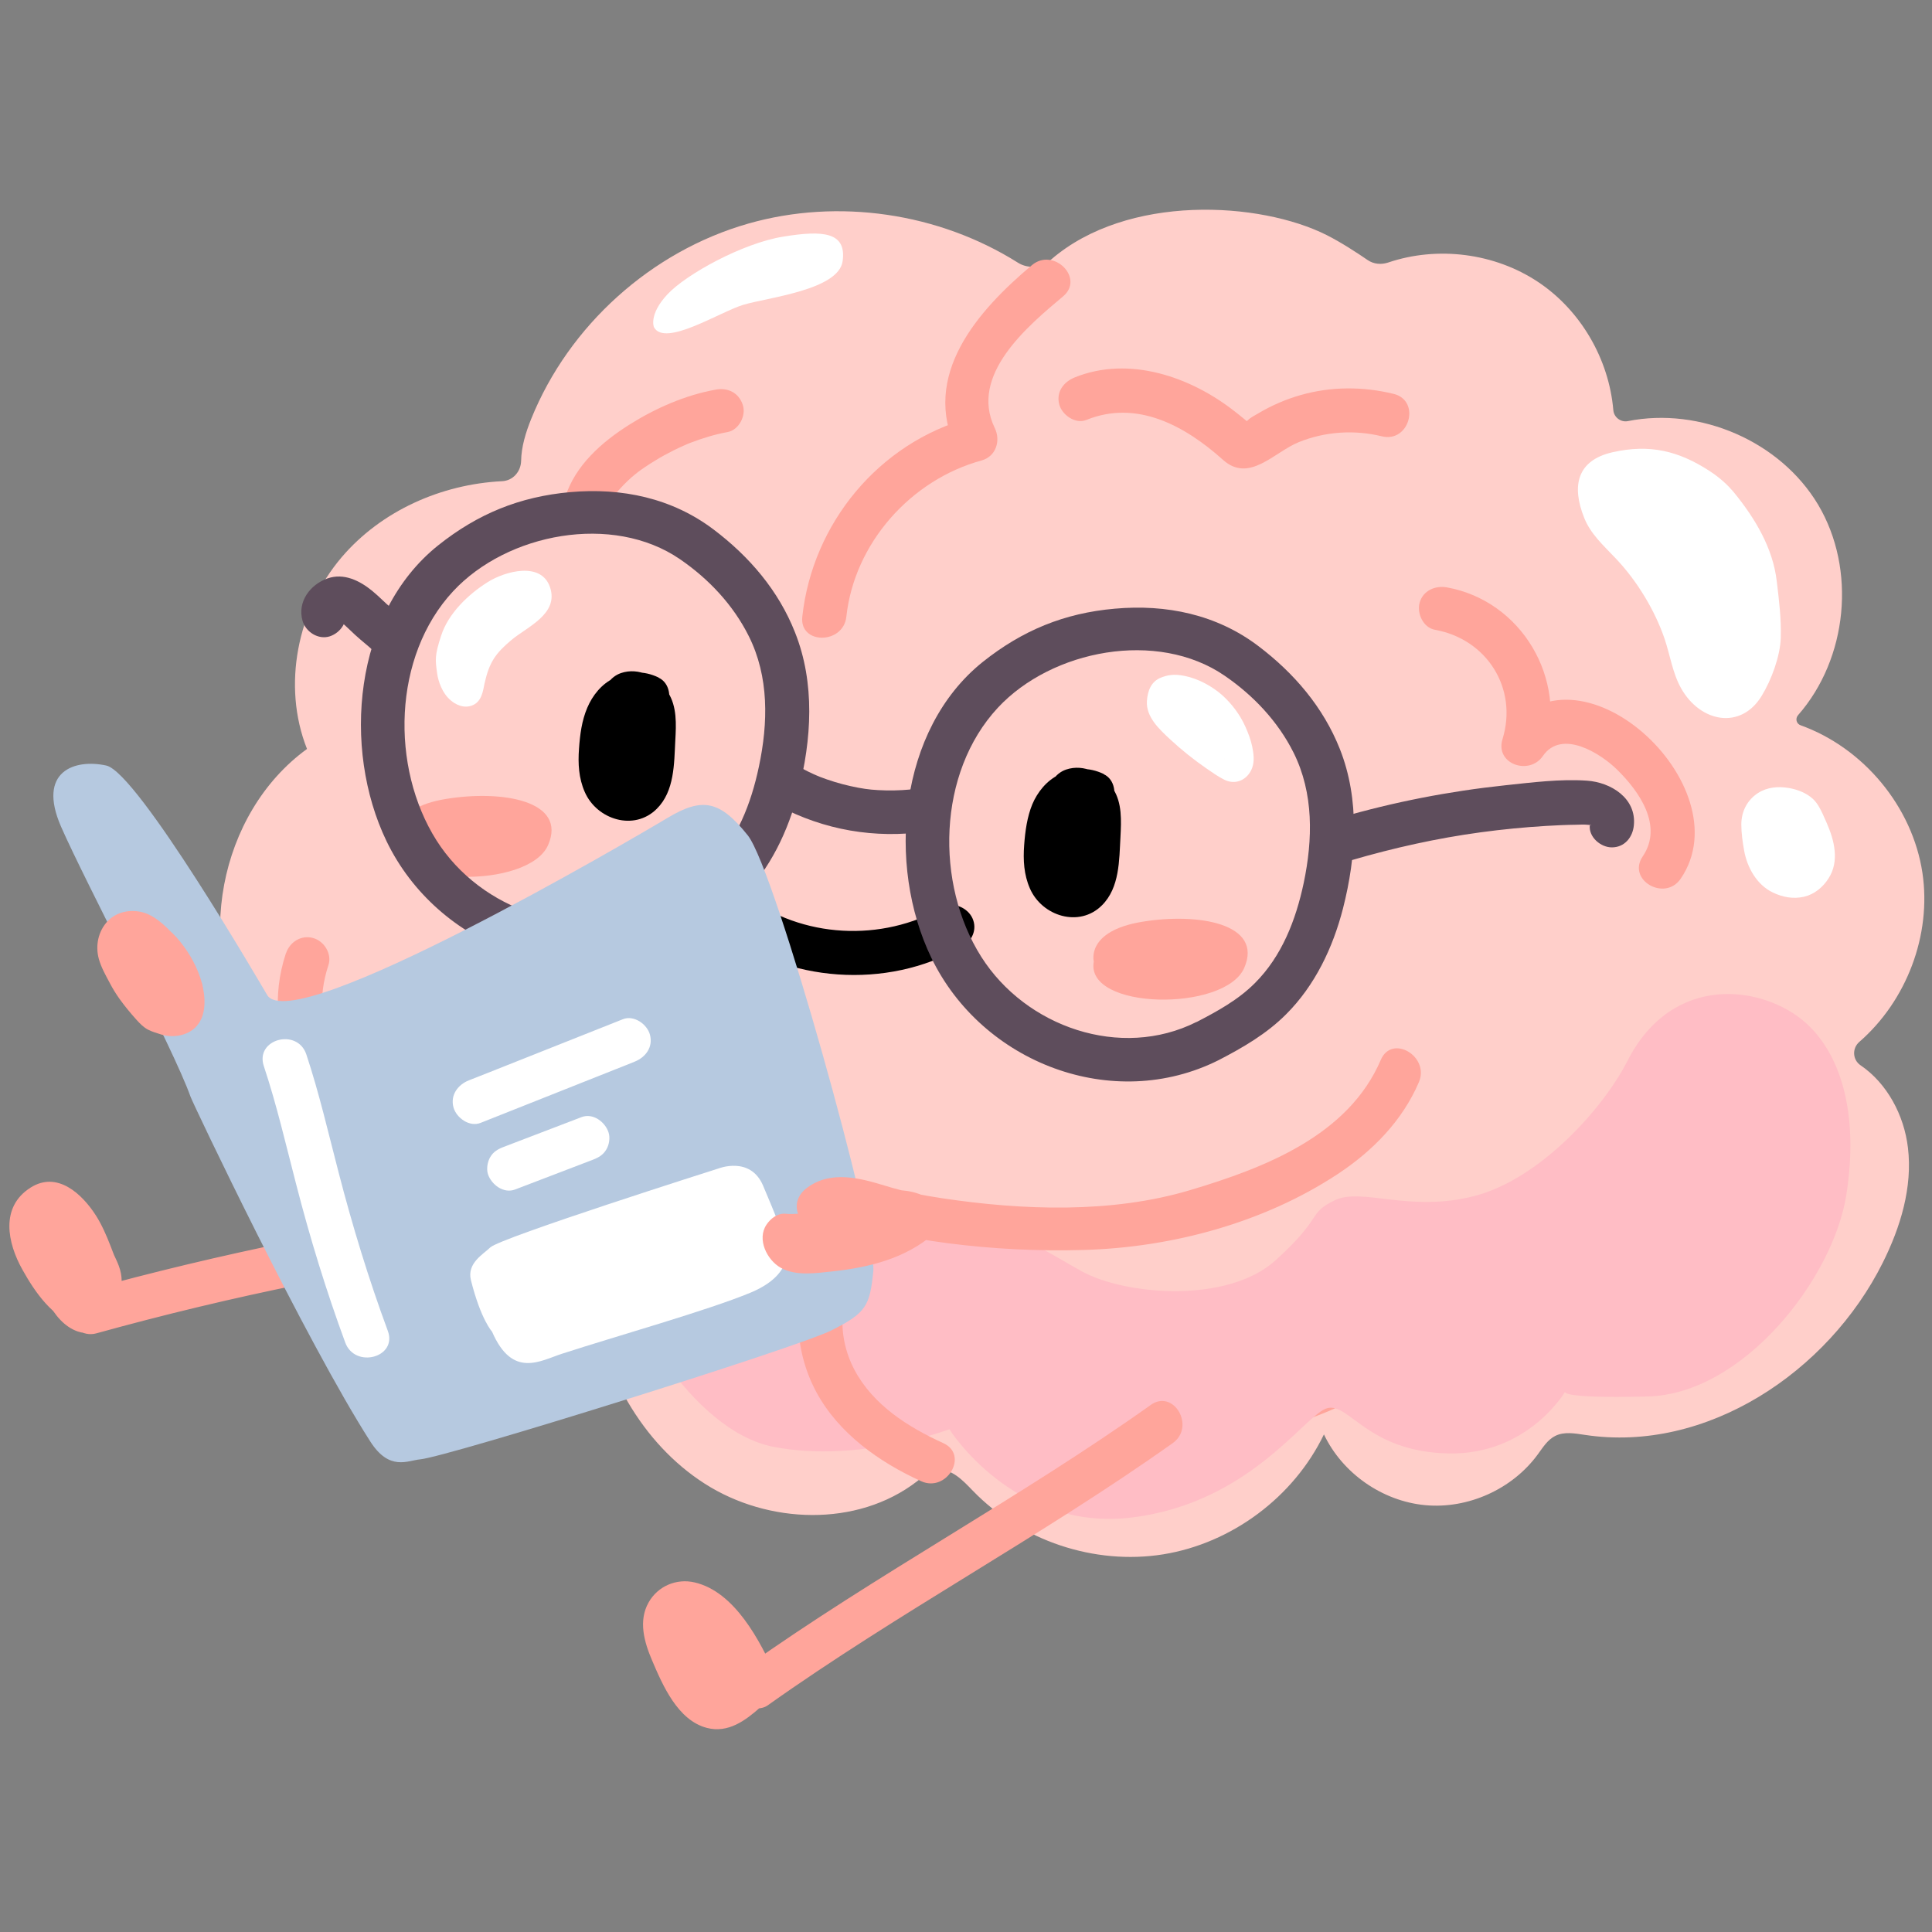 <svg xmlns="http://www.w3.org/2000/svg" xmlns:xlink="http://www.w3.org/1999/xlink" width="100" zoomAndPan="magnify" viewBox="0 0 75 75" height="100" preserveAspectRatio="xMidYMid meet" version="1.0"><rect x="0" y="0" width="75" height="75" fill="#808080" stroke="none"/><defs><clipPath id="b5b4ce0f5d"><path d="M 24 54 L 46 54 L 46 67.5 L 24 67.5 Z M 24 54 " clip-rule="nonzero"/></clipPath></defs><path fill="#ffcfca" d="M 11.246 47.711 C 12.879 49.566 14.316 50.504 16.715 51.105 C 18.434 51.535 22.336 51.008 22.926 50.32 C 23.383 53.211 24.891 56.016 27.355 57.594 C 29.816 59.172 33.27 59.293 35.59 57.512 C 35.828 57.328 36.07 57.117 36.371 57.07 C 36.926 56.984 37.379 57.469 37.766 57.871 C 39.641 59.812 42.488 60.766 45.152 60.34 C 47.816 59.91 50.223 58.117 51.395 55.684 C 52.113 57.195 53.66 58.273 55.324 58.43 C 56.988 58.586 58.711 57.809 59.695 56.461 C 59.895 56.191 60.074 55.891 60.375 55.742 C 60.723 55.566 61.141 55.645 61.531 55.703 C 66.234 56.414 70.961 53.277 73.086 49.023 C 73.777 47.641 74.25 46.09 74.066 44.555 C 73.918 43.293 73.258 42.055 72.227 41.355 C 71.914 41.141 71.891 40.695 72.18 40.445 C 74.012 38.852 74.988 36.297 74.629 33.887 C 74.242 31.316 72.344 29.035 69.902 28.156 C 69.734 28.098 69.684 27.895 69.801 27.762 C 71.727 25.566 72.074 22.105 70.578 19.59 C 69.105 17.125 65.992 15.789 63.191 16.348 C 62.918 16.402 62.652 16.199 62.629 15.922 C 62.461 13.941 61.363 12.047 59.707 10.945 C 58.023 9.824 55.812 9.543 53.898 10.188 C 53.625 10.281 53.328 10.258 53.09 10.094 C 52.703 9.828 52.066 9.41 51.508 9.129 C 48.914 7.82 43.77 7.516 40.805 10.074 C 40.438 10.391 39.918 10.453 39.512 10.195 C 36.441 8.262 32.539 7.684 29.047 8.68 C 25.285 9.754 22.086 12.633 20.621 16.262 C 20.414 16.777 20.238 17.34 20.23 17.891 C 20.219 18.312 19.91 18.66 19.492 18.68 C 17.125 18.797 14.797 19.832 13.262 21.633 C 11.547 23.648 10.941 26.613 11.918 29.074 C 8.484 31.566 7.488 36.852 9.781 40.422 C 9.781 40.422 8.867 45.016 11.246 47.711 Z M 11.246 47.711 " fill-opacity="1" fill-rule="nonzero"/><path fill="#ffa59b" d="M 15.438 32.555 C 15.438 32.555 15.121 31.379 17.305 31.016 C 19.488 30.656 22.027 31.082 21.277 32.805 C 20.527 34.527 15.09 34.449 15.438 32.555 Z M 15.438 32.555 " fill-opacity="1" fill-rule="nonzero"/><path fill="#ffa59b" d="M 42.461 37.324 C 42.461 37.324 42.145 36.148 44.328 35.785 C 46.508 35.422 49.051 35.852 48.301 37.574 C 47.551 39.293 42.109 39.215 42.461 37.324 Z M 42.461 37.324 " fill-opacity="1" fill-rule="nonzero"/><path fill="#ffa59b" d="M 55.707 24.449 C 57.715 24.809 58.934 26.719 58.328 28.691 C 58.027 29.66 59.363 30.117 59.891 29.352 C 60.621 28.285 62.141 29.25 62.777 29.879 C 63.641 30.727 64.574 32.062 63.77 33.246 C 63.148 34.16 64.629 35.016 65.246 34.109 C 67.707 30.496 61.156 24.488 58.414 28.484 C 58.938 28.707 59.457 28.926 59.98 29.145 C 60.844 26.348 59.066 23.324 56.164 22.801 C 55.711 22.723 55.242 22.926 55.109 23.398 C 54.996 23.812 55.25 24.367 55.707 24.449 Z M 55.707 24.449 " fill-opacity="1" fill-rule="nonzero"/><path fill="#ffa59b" d="M 48.297 51.801 L 47.984 51.75 C 46.891 51.566 46.5 52.996 47.527 53.398 C 51.027 54.77 55.215 53.844 57.867 51.211 C 58.652 50.434 57.441 49.223 56.656 50 C 54.402 52.242 50.93 52.902 47.984 51.746 C 47.832 52.297 47.68 52.848 47.527 53.398 L 47.844 53.449 C 48.301 53.527 48.766 53.332 48.898 52.855 C 49.012 52.441 48.758 51.879 48.301 51.801 Z M 48.297 51.801 " fill-opacity="1" fill-rule="nonzero"/><path fill="#ffa59b" d="M 23.59 19.754 C 23.598 19.738 23.625 19.602 23.645 19.594 C 23.598 19.707 23.59 19.723 23.629 19.637 L 23.652 19.586 C 23.707 19.477 23.766 19.371 23.832 19.273 C 23.867 19.223 23.902 19.172 23.941 19.121 C 24.062 18.949 23.82 19.254 23.961 19.094 C 24.047 18.996 24.137 18.898 24.227 18.805 C 24.32 18.711 24.422 18.613 24.523 18.523 C 24.578 18.477 24.629 18.434 24.684 18.391 C 24.703 18.375 24.855 18.258 24.766 18.324 C 24.676 18.391 24.859 18.258 24.879 18.242 C 24.938 18.199 24.996 18.16 25.055 18.121 C 25.176 18.039 25.297 17.961 25.422 17.887 C 25.66 17.738 25.906 17.605 26.156 17.48 C 26.285 17.418 26.414 17.355 26.547 17.297 C 26.57 17.285 26.789 17.195 26.602 17.27 C 26.668 17.246 26.73 17.219 26.797 17.191 C 27.266 17.012 27.746 16.863 28.242 16.773 C 28.684 16.695 28.973 16.133 28.836 15.723 C 28.684 15.246 28.258 15.039 27.785 15.125 C 26.605 15.336 25.441 15.848 24.434 16.484 C 23.367 17.156 22.332 18.062 21.941 19.301 C 21.805 19.727 22.098 20.254 22.535 20.355 C 23.004 20.461 23.445 20.215 23.59 19.758 Z M 23.59 19.754 " fill-opacity="1" fill-rule="nonzero"/><path fill="#000000" d="M 27.91 36.129 C 30.574 38.141 34.41 38.43 37.324 36.773 C 37.723 36.547 37.953 36.094 37.75 35.645 C 37.574 35.254 37.027 34.988 36.625 35.219 C 34.219 36.586 31.141 36.43 28.922 34.758 C 28.043 34.094 27.031 35.469 27.91 36.129 Z M 27.91 36.129 " fill-opacity="1" fill-rule="nonzero"/><path fill="#000000" d="M 25.137 27.039 C 24.656 26.789 24.039 27.066 23.734 27.512 C 23.434 27.961 23.367 28.523 23.328 29.062 C 23.297 29.504 23.281 29.969 23.465 30.379 C 23.645 30.785 24.094 31.109 24.527 31.004 C 25.137 30.859 25.293 30.078 25.324 29.453 C 25.34 29.141 25.359 28.824 25.375 28.512 C 25.395 28.137 25.41 27.742 25.25 27.402 C 25.086 27.066 24.68 26.812 24.332 26.953 " fill-opacity="1" fill-rule="nonzero"/><path fill="#000000" d="M 25.566 26.301 C 24.988 26.023 24.414 26.047 23.836 26.324 C 23.355 26.551 23 26.996 22.797 27.477 C 22.582 27.984 22.516 28.516 22.477 29.062 C 22.434 29.641 22.465 30.207 22.699 30.742 C 23.168 31.82 24.617 32.277 25.496 31.398 C 26.188 30.711 26.168 29.645 26.215 28.746 C 26.25 28.113 26.285 27.43 25.93 26.875 C 25.555 26.281 24.801 25.891 24.105 26.129 C 23.684 26.273 23.359 26.719 23.508 27.18 C 23.645 27.594 24.105 27.93 24.559 27.773 C 24.633 27.75 24.656 27.77 24.492 27.766 C 24.531 27.766 24.594 27.781 24.484 27.754 C 24.352 27.723 24.473 27.762 24.504 27.766 C 24.59 27.781 24.434 27.746 24.43 27.734 C 24.434 27.742 24.523 27.777 24.527 27.793 L 24.484 27.766 C 24.43 27.719 24.43 27.723 24.484 27.773 C 24.5 27.809 24.52 27.863 24.492 27.777 C 24.445 27.641 24.516 27.824 24.516 27.836 C 24.516 27.824 24.461 27.652 24.5 27.828 C 24.508 27.859 24.516 27.895 24.527 27.93 C 24.566 28.043 24.523 27.785 24.527 27.91 C 24.527 27.945 24.531 27.98 24.535 28.016 C 24.543 28.207 24.531 28.398 24.52 28.59 C 24.5 28.949 24.492 29.309 24.457 29.664 C 24.453 29.691 24.449 29.715 24.449 29.742 C 24.441 29.855 24.484 29.562 24.457 29.676 C 24.441 29.734 24.434 29.797 24.422 29.859 C 24.406 29.922 24.391 29.98 24.371 30.039 C 24.363 30.062 24.355 30.09 24.348 30.113 C 24.301 30.27 24.414 30 24.363 30.074 C 24.352 30.094 24.277 30.199 24.277 30.223 C 24.273 30.145 24.402 30.09 24.324 30.164 C 24.312 30.172 24.258 30.223 24.258 30.23 C 24.258 30.234 24.41 30.117 24.34 30.168 C 24.305 30.191 24.215 30.223 24.336 30.18 C 24.484 30.129 24.363 30.172 24.348 30.172 C 24.176 30.168 24.5 30.188 24.383 30.172 C 24.352 30.168 24.223 30.172 24.359 30.18 C 24.484 30.188 24.387 30.172 24.359 30.172 C 24.25 30.168 24.367 30.09 24.406 30.191 C 24.402 30.184 24.34 30.152 24.328 30.148 C 24.23 30.105 24.438 30.258 24.363 30.176 C 24.344 30.156 24.32 30.137 24.297 30.117 C 24.176 30.008 24.312 30.152 24.316 30.152 C 24.285 30.137 24.254 30.059 24.238 30.031 C 24.227 30.012 24.199 29.969 24.199 29.949 C 24.211 29.977 24.219 30 24.234 30.023 L 24.211 29.957 C 24.203 29.914 24.188 29.867 24.18 29.824 C 24.176 29.805 24.152 29.688 24.172 29.797 C 24.191 29.914 24.172 29.766 24.168 29.734 C 24.168 29.699 24.164 29.664 24.164 29.629 C 24.16 29.535 24.16 29.441 24.168 29.348 C 24.172 29.172 24.188 29 24.203 28.824 C 24.207 28.793 24.211 28.758 24.211 28.723 C 24.227 28.559 24.207 28.723 24.207 28.746 C 24.211 28.66 24.238 28.566 24.258 28.48 C 24.277 28.383 24.305 28.285 24.34 28.191 C 24.348 28.164 24.359 28.117 24.375 28.098 C 24.27 28.23 24.359 28.141 24.387 28.09 C 24.402 28.059 24.422 28.031 24.438 28.004 C 24.535 27.828 24.359 28.074 24.426 28.008 C 24.453 27.98 24.477 27.953 24.504 27.926 C 24.57 27.863 24.617 27.879 24.48 27.93 C 24.547 27.906 24.617 27.848 24.676 27.812 C 24.77 27.758 24.707 27.848 24.625 27.832 C 24.648 27.836 24.711 27.809 24.73 27.801 C 24.883 27.754 24.68 27.824 24.668 27.805 C 24.672 27.812 24.789 27.805 24.801 27.805 C 24.883 27.793 24.719 27.805 24.707 27.793 C 24.734 27.797 24.762 27.805 24.785 27.812 C 24.848 27.836 24.82 27.824 24.707 27.781 C 25.109 27.973 25.648 27.906 25.875 27.473 C 26.078 27.094 26 26.512 25.57 26.309 Z M 25.566 26.301 " fill-opacity="1" fill-rule="nonzero"/><path fill="#000000" d="M 42.418 30.781 C 41.938 30.535 41.32 30.812 41.016 31.258 C 40.711 31.703 40.648 32.266 40.609 32.805 C 40.578 33.25 40.559 33.715 40.742 34.125 C 40.926 34.531 41.371 34.855 41.805 34.75 C 42.414 34.605 42.57 33.824 42.605 33.199 C 42.621 32.883 42.637 32.57 42.656 32.254 C 42.676 31.879 42.691 31.484 42.527 31.148 C 42.367 30.809 41.961 30.555 41.609 30.695 " fill-opacity="1" fill-rule="nonzero"/><path fill="#000000" d="M 42.848 30.047 C 42.266 29.77 41.691 29.793 41.117 30.07 C 40.637 30.297 40.277 30.742 40.074 31.223 C 39.875 31.707 39.797 32.262 39.758 32.805 C 39.715 33.387 39.746 33.953 39.98 34.488 C 40.449 35.566 41.898 36.023 42.777 35.145 C 43.469 34.457 43.445 33.391 43.496 32.492 C 43.527 31.859 43.566 31.176 43.211 30.621 C 42.832 30.027 42.082 29.637 41.383 29.875 C 40.965 30.02 40.641 30.465 40.789 30.926 C 40.926 31.34 41.387 31.676 41.84 31.52 C 41.914 31.492 41.938 31.516 41.77 31.512 C 41.809 31.512 41.875 31.527 41.766 31.5 C 41.633 31.469 41.75 31.508 41.785 31.512 C 41.871 31.527 41.715 31.492 41.711 31.48 C 41.711 31.488 41.805 31.523 41.805 31.539 L 41.766 31.508 C 41.707 31.465 41.707 31.469 41.766 31.52 C 41.781 31.555 41.801 31.605 41.77 31.523 C 41.727 31.387 41.793 31.566 41.793 31.582 C 41.793 31.57 41.742 31.398 41.781 31.574 C 41.789 31.605 41.797 31.641 41.805 31.676 C 41.848 31.789 41.801 31.531 41.805 31.656 C 41.805 31.691 41.812 31.727 41.812 31.762 C 41.82 31.953 41.809 32.145 41.801 32.336 C 41.781 32.691 41.773 33.051 41.738 33.41 C 41.734 33.434 41.73 33.461 41.727 33.488 C 41.723 33.602 41.762 33.309 41.738 33.422 C 41.723 33.48 41.715 33.543 41.699 33.605 C 41.688 33.668 41.672 33.727 41.652 33.785 C 41.645 33.809 41.633 33.832 41.625 33.859 C 41.578 34.016 41.695 33.746 41.645 33.82 C 41.629 33.84 41.555 33.945 41.559 33.969 C 41.555 33.891 41.68 33.836 41.605 33.91 C 41.594 33.918 41.539 33.969 41.539 33.977 C 41.539 33.98 41.688 33.863 41.617 33.914 C 41.586 33.938 41.492 33.969 41.617 33.926 C 41.762 33.875 41.645 33.918 41.629 33.918 C 41.453 33.914 41.777 33.934 41.664 33.918 C 41.633 33.914 41.5 33.918 41.637 33.926 C 41.766 33.934 41.664 33.918 41.641 33.918 C 41.531 33.914 41.648 33.836 41.684 33.938 C 41.684 33.93 41.617 33.898 41.609 33.895 C 41.512 33.852 41.719 34.004 41.641 33.922 C 41.621 33.902 41.598 33.883 41.578 33.863 C 41.453 33.754 41.594 33.898 41.594 33.898 C 41.562 33.883 41.531 33.805 41.516 33.773 C 41.508 33.758 41.477 33.715 41.477 33.695 L 41.512 33.77 L 41.492 33.703 C 41.484 33.66 41.469 33.613 41.457 33.566 C 41.453 33.551 41.434 33.434 41.453 33.543 C 41.473 33.66 41.453 33.512 41.449 33.48 C 41.445 33.445 41.445 33.41 41.441 33.375 C 41.441 33.281 41.441 33.184 41.445 33.09 C 41.453 32.918 41.465 32.746 41.48 32.57 C 41.484 32.539 41.488 32.504 41.492 32.469 C 41.508 32.305 41.488 32.469 41.488 32.492 C 41.492 32.406 41.516 32.312 41.535 32.227 C 41.559 32.129 41.586 32.031 41.617 31.938 C 41.629 31.91 41.637 31.863 41.652 31.844 C 41.551 31.977 41.637 31.887 41.668 31.836 C 41.684 31.805 41.703 31.777 41.719 31.75 C 41.812 31.574 41.641 31.82 41.707 31.754 C 41.73 31.727 41.758 31.699 41.781 31.672 C 41.848 31.605 41.895 31.625 41.762 31.676 C 41.824 31.652 41.895 31.594 41.953 31.559 C 42.047 31.504 41.984 31.594 41.906 31.578 C 41.93 31.582 41.988 31.555 42.012 31.547 C 42.16 31.5 41.957 31.566 41.945 31.551 C 41.953 31.559 42.07 31.551 42.082 31.551 C 42.164 31.539 41.996 31.547 41.988 31.539 C 42.012 31.543 42.039 31.551 42.066 31.559 C 42.125 31.582 42.102 31.57 41.988 31.527 C 42.391 31.719 42.926 31.652 43.156 31.219 C 43.355 30.84 43.281 30.258 42.848 30.055 Z M 42.848 30.047 " fill-opacity="1" fill-rule="nonzero"/><path fill="#ffa59b" d="M 32.855 23.941 C 33.164 21.086 35.359 18.625 38.105 17.875 C 38.668 17.719 38.855 17.105 38.617 16.617 C 37.613 14.555 39.898 12.656 41.27 11.504 C 42.113 10.793 40.895 9.59 40.059 10.293 C 37.957 12.059 35.727 14.574 37.141 17.48 C 37.309 17.059 37.48 16.641 37.652 16.223 C 34.113 17.191 31.539 20.32 31.145 23.941 C 31.027 25.031 32.738 25.023 32.855 23.941 Z M 32.855 23.941 " fill-opacity="1" fill-rule="nonzero"/><path fill="#ffa59b" d="M 54.094 15.289 C 52.91 15 51.668 15 50.492 15.336 C 49.914 15.5 49.348 15.746 48.832 16.055 C 48.715 16.125 48.531 16.215 48.445 16.312 L 48.293 16.426 C 48.41 16.484 48.527 16.543 48.648 16.605 C 48.676 16.555 48.008 16.027 47.934 15.973 C 46.223 14.625 43.828 13.797 41.719 14.652 C 41.285 14.828 40.992 15.219 41.121 15.703 C 41.23 16.109 41.746 16.477 42.176 16.301 C 44.129 15.508 45.996 16.523 47.477 17.852 C 48.496 18.766 49.461 17.551 50.418 17.164 C 51.445 16.75 52.57 16.676 53.645 16.938 C 54.715 17.199 55.168 15.551 54.098 15.289 Z M 54.094 15.289 " fill-opacity="1" fill-rule="nonzero"/><path fill="#ffa59b" d="M 46.367 55.203 C 49.441 56.242 52.402 54.543 54.906 52.926 C 55.828 52.328 54.969 50.848 54.043 51.449 C 51.934 52.812 49.434 54.438 46.824 53.551 C 45.777 53.199 45.328 54.852 46.367 55.203 Z M 46.367 55.203 " fill-opacity="1" fill-rule="nonzero"/><path fill="#ffffff" d="M 68.387 27.016 C 68.77 26.391 69.105 25.473 69.129 24.766 C 69.152 24.027 69.062 23.297 68.973 22.562 C 68.828 21.293 68.145 20.133 67.297 19.098 C 67.273 19.07 67.246 19.043 67.223 19.016 C 66.949 18.695 66.57 18.414 66.344 18.27 C 65.172 17.516 64.055 17.223 62.586 17.559 C 61.238 17.871 60.988 18.84 61.504 20.117 C 61.75 20.727 62.238 21.168 62.691 21.645 C 63.137 22.109 63.52 22.621 63.848 23.164 C 64.164 23.688 64.426 24.234 64.621 24.805 C 64.836 25.441 64.926 26.125 65.262 26.723 C 66.008 28.043 67.574 28.344 68.387 27.016 Z M 68.387 27.016 " fill-opacity="1" fill-rule="nonzero"/><path fill="#ffffff" d="M 70.91 31.941 C 71.211 32.625 71.414 33.434 70.984 34.098 C 70.77 34.438 70.434 34.719 70.031 34.812 C 69.609 34.906 69.211 34.832 68.824 34.648 C 68.199 34.352 67.824 33.676 67.707 33.02 C 67.648 32.691 67.598 32.34 67.598 32.008 C 67.598 31.504 67.824 31.059 68.246 30.785 C 68.605 30.555 69.031 30.52 69.441 30.59 C 69.777 30.648 70.125 30.781 70.375 31.012 C 70.57 31.195 70.691 31.434 70.91 31.941 Z M 70.91 31.941 " fill-opacity="1" fill-rule="nonzero"/><path fill="#ffffff" d="M 18.816 26.512 C 18.992 25.711 19.242 25.355 19.859 24.84 C 20.484 24.32 21.699 23.832 21.352 22.797 C 21.008 21.781 19.598 22.18 18.938 22.594 C 18.172 23.074 17.402 23.816 17.125 24.676 C 16.871 25.453 16.895 25.605 16.973 26.16 C 17.012 26.426 17.156 26.914 17.516 27.203 C 17.516 27.203 17.879 27.535 18.293 27.398 C 18.711 27.266 18.754 26.797 18.812 26.516 Z M 18.816 26.512 " fill-opacity="1" fill-rule="nonzero"/><path fill="#ffffff" d="M 45.09 26.297 C 44.691 26.441 44.551 26.809 44.523 27.215 C 44.484 27.836 45.008 28.312 45.422 28.699 C 45.867 29.113 46.348 29.496 46.852 29.844 C 47.07 29.992 47.297 30.156 47.531 30.27 C 47.98 30.492 48.441 30.262 48.609 29.809 C 48.707 29.539 48.664 29.25 48.609 28.973 C 48.551 28.707 48.457 28.457 48.344 28.207 C 48.141 27.75 47.824 27.328 47.453 26.992 C 47.062 26.645 46.52 26.344 45.984 26.238 C 45.539 26.148 45.301 26.219 45.09 26.297 Z M 45.664 27.25 C 45.664 27.25 45.664 27.254 45.664 27.254 C 45.664 27.25 45.664 27.25 45.664 27.246 Z M 47.527 29.449 C 47.527 29.449 47.527 29.457 47.527 29.461 C 47.512 29.484 47.52 29.473 47.527 29.449 Z M 47.527 29.449 " fill-opacity="1" fill-rule="nonzero"/><path fill="#ffffff" d="M 25.387 12.703 C 25.387 12.703 25.172 12.219 25.906 11.43 C 26.641 10.641 28.832 9.441 30.395 9.188 C 31.957 8.93 32.867 9.008 32.711 10.137 C 32.555 11.266 29.77 11.551 28.844 11.836 C 27.922 12.121 25.809 13.48 25.387 12.703 Z M 25.387 12.703 " fill-opacity="1" fill-rule="nonzero"/><path fill="#ffbdc5" d="M 14.336 46.75 C 14.336 46.75 12.25 44.152 14.934 42.379 C 17.617 40.605 19.949 43.516 20.57 44.219 C 21.191 44.922 22.867 45.086 25.387 44.883 C 27.906 44.676 29.359 48.062 30.906 48.668 C 32.453 49.273 33.457 49.418 35.648 48.031 C 37.84 46.645 40.344 48.445 42 49.355 C 43.656 50.27 47.637 50.625 49.516 48.926 C 51.395 47.227 50.738 47.129 51.797 46.602 C 52.859 46.074 54.723 47.094 57.262 46.422 C 59.805 45.75 62.25 43.008 63.172 41.195 C 64.934 37.723 68.473 38.258 70.094 39.703 C 71.398 40.863 72.184 43.109 71.676 46.375 C 71.168 49.645 67.664 54.121 63.965 54.211 C 60.27 54.301 60.777 53.996 60.777 53.996 C 60.777 53.996 59.34 56.492 56.219 56.422 C 53.094 56.352 52.379 54.449 51.527 54.664 C 50.68 54.879 48.566 58.328 43.965 58.906 C 39.359 59.484 36.855 55.484 36.855 55.484 C 36.855 55.484 33.363 56.801 30.055 56.172 C 26.742 55.547 24.125 50.367 24.316 49.715 C 24.316 49.715 22.449 49.73 21.285 48.434 C 21.285 48.434 16.691 50.078 14.336 46.75 Z M 14.336 46.75 " fill-opacity="1" fill-rule="nonzero"/><path fill="#ffa59b" d="M 29.344 40.141 C 28.246 41.66 28.094 43.715 28.742 45.449 C 29.055 46.285 29.516 47.035 30.082 47.723 C 30.363 48.066 30.676 48.387 31.008 48.684 C 31.176 48.832 31.348 48.973 31.52 49.113 C 31.621 49.191 31.727 49.27 31.824 49.352 C 31.836 48.828 31.777 48.691 31.656 48.934 C 31.402 49.164 31.234 49.801 31.152 50.121 C 31.035 50.57 30.984 51.059 31 51.523 C 31.031 52.402 31.277 53.27 31.691 54.043 C 32.559 55.648 34.133 56.762 35.758 57.5 C 36.754 57.953 37.621 56.48 36.621 56.023 C 35.254 55.402 33.895 54.543 33.172 53.18 C 32.805 52.488 32.629 51.668 32.734 50.887 C 32.832 50.191 33.473 49.602 33.406 48.902 C 33.34 48.16 32.543 47.781 32.055 47.324 C 31.48 46.789 30.992 46.188 30.625 45.492 C 29.863 44.059 29.855 42.34 30.82 41.004 C 31.465 40.109 29.984 39.258 29.344 40.141 Z M 29.344 40.141 " fill-opacity="1" fill-rule="nonzero"/><path fill="#ffa59b" d="M 11.098 37.008 C 10.555 38.66 10.723 40.328 11.543 41.859 C 12.332 43.336 13.652 44.453 15.215 45.043 C 15.648 45.207 16.156 44.863 16.27 44.445 C 16.402 43.969 16.105 43.559 15.672 43.395 C 14.555 42.973 13.602 42.082 13.02 40.996 C 12.441 39.91 12.336 38.719 12.75 37.465 C 12.895 37.027 12.582 36.531 12.156 36.414 C 11.688 36.285 11.246 36.57 11.102 37.008 Z M 11.098 37.008 " fill-opacity="1" fill-rule="nonzero"/><path fill="#5e4d5c" d="M 25.305 35.152 C 22.359 36.629 18.672 35.344 16.945 32.625 C 15.152 29.793 15.242 25.477 17.59 22.953 C 19.688 20.695 23.781 19.914 26.395 21.707 C 27.508 22.469 28.461 23.48 29.066 24.691 C 29.859 26.273 29.82 28.062 29.461 29.758 C 29.16 31.188 28.617 32.598 27.566 33.648 C 26.914 34.301 26.117 34.73 25.305 35.152 C 24.328 35.66 25.191 37.137 26.168 36.629 C 27.109 36.141 28.02 35.613 28.777 34.855 C 29.898 33.734 30.598 32.262 30.988 30.738 C 31.508 28.711 31.648 26.523 30.863 24.551 C 30.223 22.926 29.09 21.605 27.707 20.559 C 26.086 19.332 24.137 18.926 22.129 19.105 C 20.172 19.281 18.547 19.945 17.008 21.172 C 13.723 23.797 13.273 29.059 15.004 32.652 C 16.977 36.742 22.059 38.691 26.168 36.629 C 27.152 36.137 26.285 34.66 25.305 35.152 Z M 25.305 35.152 " fill-opacity="1" fill-rule="nonzero"/><path fill="#5e4d5c" d="M 46.449 39.672 C 43.504 41.152 39.82 39.867 38.094 37.145 C 36.297 34.316 36.391 30 38.734 27.477 C 40.832 25.219 44.93 24.438 47.539 26.23 C 48.652 26.992 49.609 28.004 50.215 29.215 C 51.004 30.797 50.965 32.586 50.609 34.281 C 50.305 35.711 49.762 37.121 48.711 38.168 C 48.059 38.82 47.262 39.254 46.449 39.676 C 45.473 40.184 46.336 41.66 47.312 41.152 C 48.254 40.664 49.164 40.137 49.922 39.379 C 51.047 38.258 51.746 36.785 52.137 35.258 C 52.652 33.234 52.793 31.047 52.012 29.074 C 51.367 27.449 50.234 26.129 48.852 25.082 C 47.234 23.855 45.281 23.449 43.273 23.629 C 41.316 23.801 39.691 24.469 38.152 25.695 C 34.871 28.32 34.418 33.582 36.152 37.176 C 38.125 41.266 43.203 43.215 47.312 41.152 C 48.297 40.66 47.434 39.184 46.449 39.676 Z M 46.449 39.672 " fill-opacity="1" fill-rule="nonzero"/><path fill="#5e4d5c" d="M 13.398 23.648 C 13.395 23.625 13.387 23.605 13.383 23.582 L 13.414 23.809 C 13.41 23.773 13.41 23.742 13.414 23.711 L 13.383 23.938 C 13.387 23.906 13.398 23.875 13.406 23.844 L 13.32 24.047 C 13.34 24.004 13.359 23.969 13.387 23.93 C 13.34 23.988 13.297 24.047 13.25 24.102 C 13.289 24.055 13.328 24.016 13.379 23.98 C 13.32 24.023 13.262 24.066 13.203 24.113 C 13.254 24.078 13.305 24.047 13.363 24.023 L 13.16 24.113 C 13.207 24.094 13.25 24.082 13.301 24.074 L 13.074 24.102 C 13.137 24.094 13.195 24.098 13.258 24.102 L 13.031 24.074 C 13.102 24.086 13.168 24.102 13.234 24.129 L 13.027 24.043 C 13.148 24.094 13.254 24.16 13.359 24.238 C 13.301 24.191 13.242 24.148 13.188 24.102 C 13.473 24.328 13.715 24.598 13.992 24.828 C 14.215 25.012 14.434 25.199 14.641 25.398 C 14.965 25.711 15.535 25.746 15.852 25.398 C 16.16 25.066 16.195 24.52 15.852 24.191 C 15.648 23.992 15.438 23.812 15.223 23.633 C 14.949 23.41 14.715 23.152 14.445 22.934 C 13.965 22.543 13.352 22.234 12.719 22.453 C 12.039 22.688 11.531 23.367 11.746 24.105 C 11.875 24.535 12.355 24.844 12.801 24.703 C 13.234 24.559 13.531 24.109 13.398 23.648 Z M 13.398 23.648 " fill-opacity="1" fill-rule="nonzero"/><g clip-path="url(#b5b4ce0f5d)"><path fill="#ffa59b" d="M 44.668 54.543 C 39.57 58.164 34.039 61.105 28.941 64.727 C 29.332 64.828 29.719 64.93 30.109 65.035 C 29.508 63.703 28.527 61.793 26.969 61.43 C 26.262 61.262 25.531 61.574 25.176 62.211 C 24.773 62.93 25.012 63.75 25.312 64.453 C 25.723 65.418 26.309 66.785 27.445 67.078 C 28.266 67.289 28.938 66.793 29.516 66.277 C 29.723 66.094 29.84 65.711 29.734 65.445 C 29.512 64.875 29.254 64.359 28.73 64.008 C 28.293 63.715 27.809 63.539 27.379 63.223 C 26.641 62.676 25.852 63.707 26.211 64.395 C 26.57 65.082 27.031 65.555 27.637 65.98 C 28.188 66.363 28.918 65.848 28.926 65.242 C 28.938 64.25 28.594 63.395 27.961 62.645 C 27.574 62.188 26.617 62.398 26.531 63.023 C 26.34 64.383 26.676 65.609 27.582 66.652 C 28.309 67.484 29.512 66.27 28.793 65.441 C 28.328 64.91 28.082 64.184 28.18 63.477 C 27.703 63.602 27.227 63.727 26.75 63.852 C 27.094 64.258 27.223 64.719 27.215 65.242 C 27.645 64.996 28.074 64.75 28.5 64.504 C 28.137 64.246 27.891 63.922 27.688 63.531 C 27.297 63.922 26.91 64.309 26.52 64.699 C 27.055 65.098 27.832 65.242 28.09 65.902 L 28.309 65.07 C 28.16 65.199 28.078 65.27 28.016 65.312 C 27.953 65.363 27.883 65.395 27.812 65.434 C 27.918 65.375 27.754 65.395 27.891 65.418 C 27.832 65.406 27.879 65.461 27.805 65.367 C 27.605 65.125 27.434 64.902 27.277 64.621 C 27.051 64.211 26.895 63.793 26.719 63.363 C 26.688 63.277 26.672 63.188 26.668 63.094 C 26.547 63.082 26.527 63.086 26.613 63.105 C 26.742 63.07 26.98 63.328 27.066 63.41 C 27.762 64.066 28.242 65.039 28.633 65.898 C 28.812 66.293 29.453 66.449 29.801 66.203 C 34.898 62.582 40.43 59.641 45.527 56.02 C 46.418 55.387 45.566 53.902 44.664 54.543 Z M 44.668 54.543 " fill-opacity="1" fill-rule="nonzero"/></g><path fill="#ffa59b" d="M 11.27 48.199 C 8.586 48.746 5.922 49.383 3.277 50.113 C 3.641 50.391 4 50.664 4.363 50.938 C 4.375 50.617 4.43 50.605 4.578 50.32 C 4.773 49.938 4.758 49.527 4.609 49.133 C 4.547 48.965 4.469 48.812 4.395 48.652 C 4.402 48.66 4.488 48.879 4.43 48.73 C 4.383 48.605 4.336 48.477 4.285 48.352 C 4.129 47.953 3.957 47.555 3.73 47.195 C 3.191 46.348 2.223 45.445 1.188 46.102 C -0.004 46.855 0.289 48.254 0.871 49.289 C 1.383 50.207 2.035 51.125 3.059 51.504 C 3.582 51.699 4.176 51.633 4.527 51.16 C 4.879 50.688 4.816 50.109 4.633 49.594 C 4.453 49.078 4.203 48.523 3.922 48.027 C 3.641 47.527 3.293 46.844 2.766 46.562 C 2.199 46.258 1.492 46.535 1.27 47.129 C 1.074 47.66 1.223 48.328 1.309 48.871 C 1.465 49.84 1.996 51.34 3.02 51.688 C 3.715 51.922 4.438 51.461 4.492 50.723 C 4.523 50.266 4.52 49.652 4.359 49.223 C 4.203 48.793 3.781 48.496 3.309 48.625 C 2.891 48.738 2.551 49.242 2.711 49.68 C 2.805 49.93 2.812 50.406 2.781 50.723 L 2.898 50.289 L 2.832 50.406 L 3.137 50.102 L 3.039 50.156 C 3.184 50.117 3.328 50.078 3.473 50.039 C 3.672 50.031 3.664 50.145 3.504 49.891 C 3.445 49.809 3.395 49.719 3.344 49.629 C 3.234 49.43 3.152 49.23 3.086 49.012 C 3.027 48.809 2.984 48.598 2.953 48.387 C 2.938 48.273 2.93 48.16 2.918 48.047 C 2.91 47.969 2.949 47.578 2.844 47.789 L 2.535 48.098 L 2.629 48.031 C 2.484 48.07 2.34 48.109 2.195 48.148 L 2.336 48.156 L 1.902 48.039 C 2.055 48.141 2.168 48.43 2.266 48.586 C 2.406 48.812 2.535 49.043 2.652 49.281 C 2.754 49.477 2.844 49.676 2.922 49.883 C 2.965 49.996 2.988 50.184 3.059 50.27 C 3.199 50.445 2.504 50.371 3.262 50.016 L 3.695 49.898 C 3.078 49.93 2.488 48.699 2.258 48.27 C 2.156 48.078 2.082 47.898 2.039 47.688 C 2.035 47.664 2.078 47.57 2.074 47.566 C 2.168 47.5 2.121 47.488 1.941 47.527 C 1.75 47.496 1.711 47.508 1.816 47.562 C 1.836 47.637 2.035 47.766 2.09 47.828 C 2.203 47.965 2.293 48.125 2.379 48.277 C 2.625 48.723 2.727 49.246 2.992 49.68 C 3.176 49.973 2.938 49.453 3.074 49.504 C 3.066 49.5 2.949 49.703 2.938 49.719 C 2.73 50.098 2.668 50.508 2.648 50.938 C 2.625 51.496 3.215 51.906 3.734 51.762 C 6.375 51.031 9.039 50.391 11.727 49.848 C 12.805 49.629 12.348 47.98 11.27 48.199 Z M 11.27 48.199 " fill-opacity="1" fill-rule="nonzero"/><path fill="#5e4d5c" d="M 52.457 33.395 C 54.105 32.914 55.785 32.539 57.488 32.309 C 58.328 32.195 59.172 32.113 60.02 32.062 C 60.414 32.039 60.809 32.02 61.207 32.016 C 61.34 32.012 61.477 32.004 61.609 32.016 C 61.91 32.039 61.719 32.035 61.715 32.039 C 61.672 32.5 62.141 32.895 62.57 32.895 C 63.07 32.895 63.383 32.5 63.426 32.039 C 63.531 30.984 62.531 30.367 61.602 30.305 C 60.562 30.234 59.469 30.375 58.438 30.484 C 56.258 30.715 54.105 31.133 52 31.746 C 50.945 32.055 51.395 33.707 52.457 33.395 Z M 52.457 33.395 " fill-opacity="1" fill-rule="nonzero"/><path fill="#5e4d5c" d="M 30.211 31.277 C 31.992 32.227 33.965 32.562 35.957 32.281 C 36.402 32.219 36.684 31.629 36.555 31.23 C 36.398 30.742 35.98 30.566 35.504 30.633 C 35.645 30.613 35.32 30.648 35.289 30.652 C 35.203 30.66 35.113 30.668 35.023 30.672 C 34.816 30.684 34.609 30.688 34.406 30.684 C 33.938 30.672 33.691 30.648 33.312 30.578 C 32.902 30.5 32.5 30.395 32.105 30.258 C 31.711 30.121 31.488 30.02 31.074 29.797 C 30.68 29.586 30.125 29.688 29.906 30.105 C 29.695 30.504 29.789 31.051 30.211 31.277 Z M 30.211 31.277 " fill-opacity="1" fill-rule="nonzero"/><path fill="#b6c9e0" d="M 10.371 38.625 C 10.152 38.258 5.348 29.992 4.129 29.719 C 2.91 29.449 1.426 29.93 2.371 32.094 C 3.32 34.258 6.746 40.727 7.395 42.57 C 7.5 42.867 11.879 52.07 14.379 55.965 C 15.121 57.121 15.828 56.695 16.309 56.652 C 17.395 56.551 30.926 52.32 32.277 51.645 C 33.629 50.965 33.766 50.695 33.902 49.344 C 34.035 47.988 30.113 33.781 29.027 32.426 C 27.945 31.074 27.27 30.938 25.914 31.75 C 24.562 32.562 11.359 40.305 10.371 38.625 Z M 10.371 38.625 " fill-opacity="1" fill-rule="nonzero"/><path fill="#ffffff" d="M 19.105 51.699 C 19.105 51.699 18.668 51.238 18.281 49.695 C 18.117 49.031 18.77 48.684 19.031 48.426 C 19.406 48.051 27.883 45.363 27.883 45.363 C 27.883 45.363 29.125 44.863 29.621 46.023 C 30.117 47.184 30.418 47.98 30.418 47.98 C 30.418 47.98 31.18 49.328 29.137 50.18 C 27.461 50.875 23.914 51.871 21.82 52.551 C 20.977 52.824 19.895 53.523 19.105 51.703 Z M 19.105 51.699 " fill-opacity="1" fill-rule="nonzero"/><path fill="#ffffff" d="M 18.656 43.59 C 20.398 42.898 22.141 42.207 23.879 41.516 C 24.133 41.418 24.383 41.316 24.633 41.215 C 25.062 41.047 25.363 40.645 25.23 40.164 C 25.121 39.758 24.609 39.395 24.18 39.566 C 22.438 40.258 20.695 40.949 18.957 41.641 C 18.707 41.738 18.453 41.84 18.203 41.938 C 17.773 42.109 17.473 42.512 17.605 42.992 C 17.719 43.398 18.227 43.762 18.656 43.59 Z M 18.656 43.59 " fill-opacity="1" fill-rule="nonzero"/><path fill="#ffffff" d="M 19.996 46.176 C 20.879 45.836 21.766 45.496 22.652 45.16 C 22.777 45.113 22.902 45.062 23.027 45.016 C 23.242 44.934 23.418 44.828 23.539 44.621 C 23.648 44.441 23.691 44.168 23.625 43.965 C 23.496 43.555 23.02 43.195 22.574 43.367 C 21.688 43.703 20.805 44.043 19.918 44.383 C 19.793 44.43 19.668 44.48 19.543 44.527 C 19.328 44.609 19.148 44.715 19.031 44.918 C 18.922 45.102 18.879 45.375 18.941 45.578 C 19.074 45.984 19.547 46.348 19.996 46.176 Z M 19.996 46.176 " fill-opacity="1" fill-rule="nonzero"/><path fill="#ffffff" d="M 10.242 41.387 C 10.742 42.891 11.098 44.438 11.496 45.969 C 12.031 48.051 12.66 50.102 13.402 52.117 C 13.781 53.141 15.438 52.699 15.055 51.664 C 14.309 49.648 13.684 47.598 13.145 45.516 C 12.746 43.984 12.391 42.434 11.891 40.93 C 11.543 39.895 9.891 40.336 10.242 41.387 Z M 10.242 41.387 " fill-opacity="1" fill-rule="nonzero"/><path fill="#ffa59b" d="M 53.602 41.145 C 52.34 44.098 49.059 45.348 46.191 46.203 C 43.141 47.113 39.695 46.984 36.574 46.516 C 35.832 46.406 35.098 46.258 34.379 46.035 C 33.379 45.73 32.262 45.426 31.34 46.102 C 30.863 46.449 30.793 46.984 31.168 47.441 C 31.664 48.055 32.445 48.172 33.188 48.094 C 33.781 48.031 34.676 47.684 35.219 48.023 C 35.289 47.5 35.355 46.98 35.422 46.461 C 34.594 46.805 33.703 47.129 32.797 47.16 C 32.359 47.176 31.934 47.082 31.5 47.086 C 31.125 47.09 30.848 47.152 30.492 47.117 C 30.188 47.09 29.91 47.305 29.754 47.543 C 29.375 48.109 29.773 48.914 30.309 49.215 C 30.895 49.547 31.68 49.422 32.32 49.355 C 33.738 49.203 35.16 48.852 36.258 47.891 C 36.777 47.434 36.391 46.332 35.652 46.43 C 34.133 46.625 32.703 47.148 31.215 47.492 C 30.141 47.742 30.598 49.375 31.672 49.141 C 32.316 49 32.965 49.238 33.613 49.113 C 34.488 48.945 34.359 47.703 33.613 47.465 C 32.395 47.078 31.234 46.887 30.188 47.758 C 29.629 48.223 30.074 49.273 30.793 49.219 C 32.633 49.082 34.453 48.988 36.082 48.023 C 37.027 47.461 36.168 45.984 35.219 46.547 C 33.863 47.352 32.324 47.395 30.793 47.508 L 31.395 48.969 C 31.855 48.586 32.668 48.957 33.156 49.113 L 33.156 47.465 C 33.164 47.465 32.582 47.395 32.422 47.387 C 32.012 47.367 31.617 47.406 31.219 47.492 L 31.672 49.145 C 33 48.836 34.297 48.316 35.652 48.141 C 35.449 47.652 35.25 47.168 35.047 46.68 C 34.508 47.152 33.793 47.367 33.105 47.516 C 32.781 47.586 32.453 47.633 32.125 47.664 C 31.938 47.684 31.746 47.695 31.555 47.703 L 31.355 47.715 C 31.125 47.676 31.102 47.703 31.285 47.797 C 31.254 48.016 31.227 48.234 31.199 48.457 L 31.23 48.406 C 30.984 48.547 30.738 48.691 30.492 48.832 C 30.762 48.859 31.148 48.812 31.504 48.801 C 32.016 48.781 32.512 48.902 33.031 48.859 C 34.023 48.777 34.965 48.492 35.879 48.109 C 36.539 47.836 36.762 46.965 36.086 46.547 C 35.426 46.137 34.688 46.16 33.945 46.266 C 33.508 46.328 32.703 46.633 32.379 46.234 L 32.207 47.578 C 32.844 47.109 33.832 47.684 34.52 47.855 C 35.27 48.043 36.031 48.16 36.797 48.262 C 38.547 48.488 40.32 48.574 42.082 48.523 C 45.496 48.426 49.062 47.469 51.934 45.574 C 53.281 44.684 54.438 43.512 55.082 42.008 C 55.508 41.008 54.035 40.133 53.602 41.145 Z M 53.602 41.145 " fill-opacity="1" fill-rule="nonzero"/><path fill="#ffa59b" d="M 7.016 38.395 C 6.867 37.844 6.574 37.328 6.18 36.914 C 5.957 36.684 5.648 36.473 5.34 36.555 L 6.18 36.914 C 6 36.809 5.492 36.051 4.953 36.246 C 4.758 36.316 4.641 36.539 4.629 36.746 C 4.617 36.953 4.707 37.152 4.797 37.336 C 5.105 37.969 5.336 38.383 6.016 39.109 C 6.18 39.281 6.293 39.258 6.512 39.344 C 6.59 39.375 6.859 39.363 6.934 39.324 C 6.988 39.293 7.016 39.238 7.035 39.184 C 7.121 38.93 7.086 38.652 7.016 38.395 Z M 7.016 38.395 " fill-opacity="1" fill-rule="nonzero"/><path fill="#ffa59b" d="M 7.84 38.168 C 7.672 37.566 7.379 37.031 6.988 36.547 C 6.801 36.312 6.586 36.105 6.336 35.941 C 5.965 35.703 5.539 35.637 5.113 35.727 C 4.785 35.797 4.543 36.125 4.5 36.438 C 4.457 36.754 4.602 37.16 4.91 37.293 C 5.188 37.41 5.469 37.535 5.75 37.652 C 5.969 37.75 6.168 37.805 6.41 37.742 C 6.605 37.688 6.82 37.531 6.922 37.348 C 7.148 36.918 7.012 36.441 6.613 36.18 C 6.543 36.133 6.824 36.363 6.707 36.246 C 6.68 36.219 6.648 36.188 6.621 36.16 C 6.547 36.082 6.473 36.008 6.391 35.934 C 6.137 35.707 5.84 35.484 5.5 35.406 C 5.031 35.297 4.523 35.402 4.184 35.754 C 3.812 36.145 3.695 36.711 3.836 37.223 C 3.926 37.551 4.105 37.867 4.266 38.168 C 4.375 38.379 4.5 38.578 4.637 38.773 C 4.84 39.055 5.062 39.324 5.293 39.582 C 5.426 39.73 5.57 39.879 5.75 39.973 C 5.91 40.055 6.09 40.105 6.262 40.16 C 6.715 40.301 7.273 40.207 7.602 39.867 C 8.027 39.43 7.98 38.711 7.84 38.168 C 7.727 37.734 7.227 37.43 6.789 37.57 C 6.352 37.711 6.07 38.16 6.191 38.625 C 6.207 38.684 6.219 38.746 6.234 38.809 C 6.258 38.895 6.223 38.715 6.223 38.711 C 6.223 38.742 6.23 38.785 6.23 38.816 C 6.23 38.855 6.219 39.066 6.234 38.914 C 6.25 38.781 6.238 38.879 6.227 38.906 C 6.137 39.105 6.527 38.57 6.504 38.586 C 6.66 38.477 6.723 38.504 6.637 38.523 C 6.617 38.527 6.867 38.504 6.781 38.504 C 6.738 38.504 6.695 38.508 6.652 38.508 C 6.488 38.504 6.746 38.516 6.75 38.523 C 6.738 38.496 6.625 38.48 6.594 38.469 C 6.574 38.465 6.48 38.426 6.473 38.434 C 6.469 38.434 6.66 38.516 6.594 38.484 C 6.562 38.469 6.492 38.414 6.602 38.496 C 6.727 38.59 6.59 38.469 6.562 38.438 C 6.512 38.383 6.461 38.328 6.41 38.273 C 6.332 38.184 6.258 38.094 6.184 38 C 6.066 37.859 6.273 38.129 6.188 38.012 C 6.156 37.969 6.121 37.922 6.09 37.875 C 5.875 37.57 5.699 37.238 5.539 36.906 C 5.539 36.91 5.484 36.809 5.488 36.801 C 5.492 36.797 5.547 36.969 5.52 36.875 C 5.504 36.824 5.492 36.73 5.465 36.688 C 5.484 36.719 5.469 36.887 5.484 36.746 C 5.484 36.738 5.441 36.949 5.469 36.871 C 5.477 36.852 5.484 36.824 5.484 36.809 C 5.426 36.938 5.41 36.973 5.441 36.914 C 5.445 36.902 5.453 36.891 5.461 36.875 C 5.492 36.801 5.387 36.969 5.391 36.965 C 5.469 36.871 5.32 37.012 5.312 37.02 C 5.336 37.004 5.418 36.969 5.285 37.031 C 5.113 37.105 5.379 37.035 5.176 37.062 C 4.973 37.086 5.301 37.09 5.09 37.062 C 4.914 37.035 5.086 37.07 5.129 37.082 C 5.223 37.109 4.941 36.988 5.023 37.043 C 5.043 37.055 5.066 37.066 5.09 37.078 C 5.121 37.098 5.273 37.207 5.141 37.105 C 5.008 37.008 5.152 37.121 5.184 37.148 C 5.219 37.18 5.254 37.211 5.285 37.246 C 5.438 37.395 5.57 37.539 5.75 37.656 C 6.035 37.164 6.324 36.672 6.613 36.18 C 6.332 36.059 6.055 35.938 5.773 35.816 C 5.703 36.34 5.637 36.859 5.57 37.383 C 5.43 37.391 5.395 37.398 5.465 37.395 C 5.531 37.395 5.496 37.387 5.355 37.375 C 5.383 37.379 5.406 37.383 5.43 37.391 C 5.492 37.41 5.461 37.398 5.34 37.348 C 5.359 37.375 5.445 37.41 5.477 37.426 C 5.605 37.496 5.375 37.332 5.445 37.402 C 5.52 37.469 5.586 37.531 5.648 37.602 C 5.684 37.641 5.715 37.68 5.75 37.719 C 5.871 37.859 5.641 37.559 5.742 37.711 C 5.848 37.863 5.953 38.027 6.039 38.199 C 6.062 38.246 6.082 38.297 6.105 38.34 C 5.996 38.141 6.074 38.27 6.098 38.332 C 6.137 38.43 6.168 38.527 6.195 38.629 C 6.316 39.059 6.805 39.367 7.246 39.227 C 7.688 39.082 7.973 38.633 7.844 38.172 Z M 7.84 38.168 " fill-opacity="1" fill-rule="nonzero"/></svg>